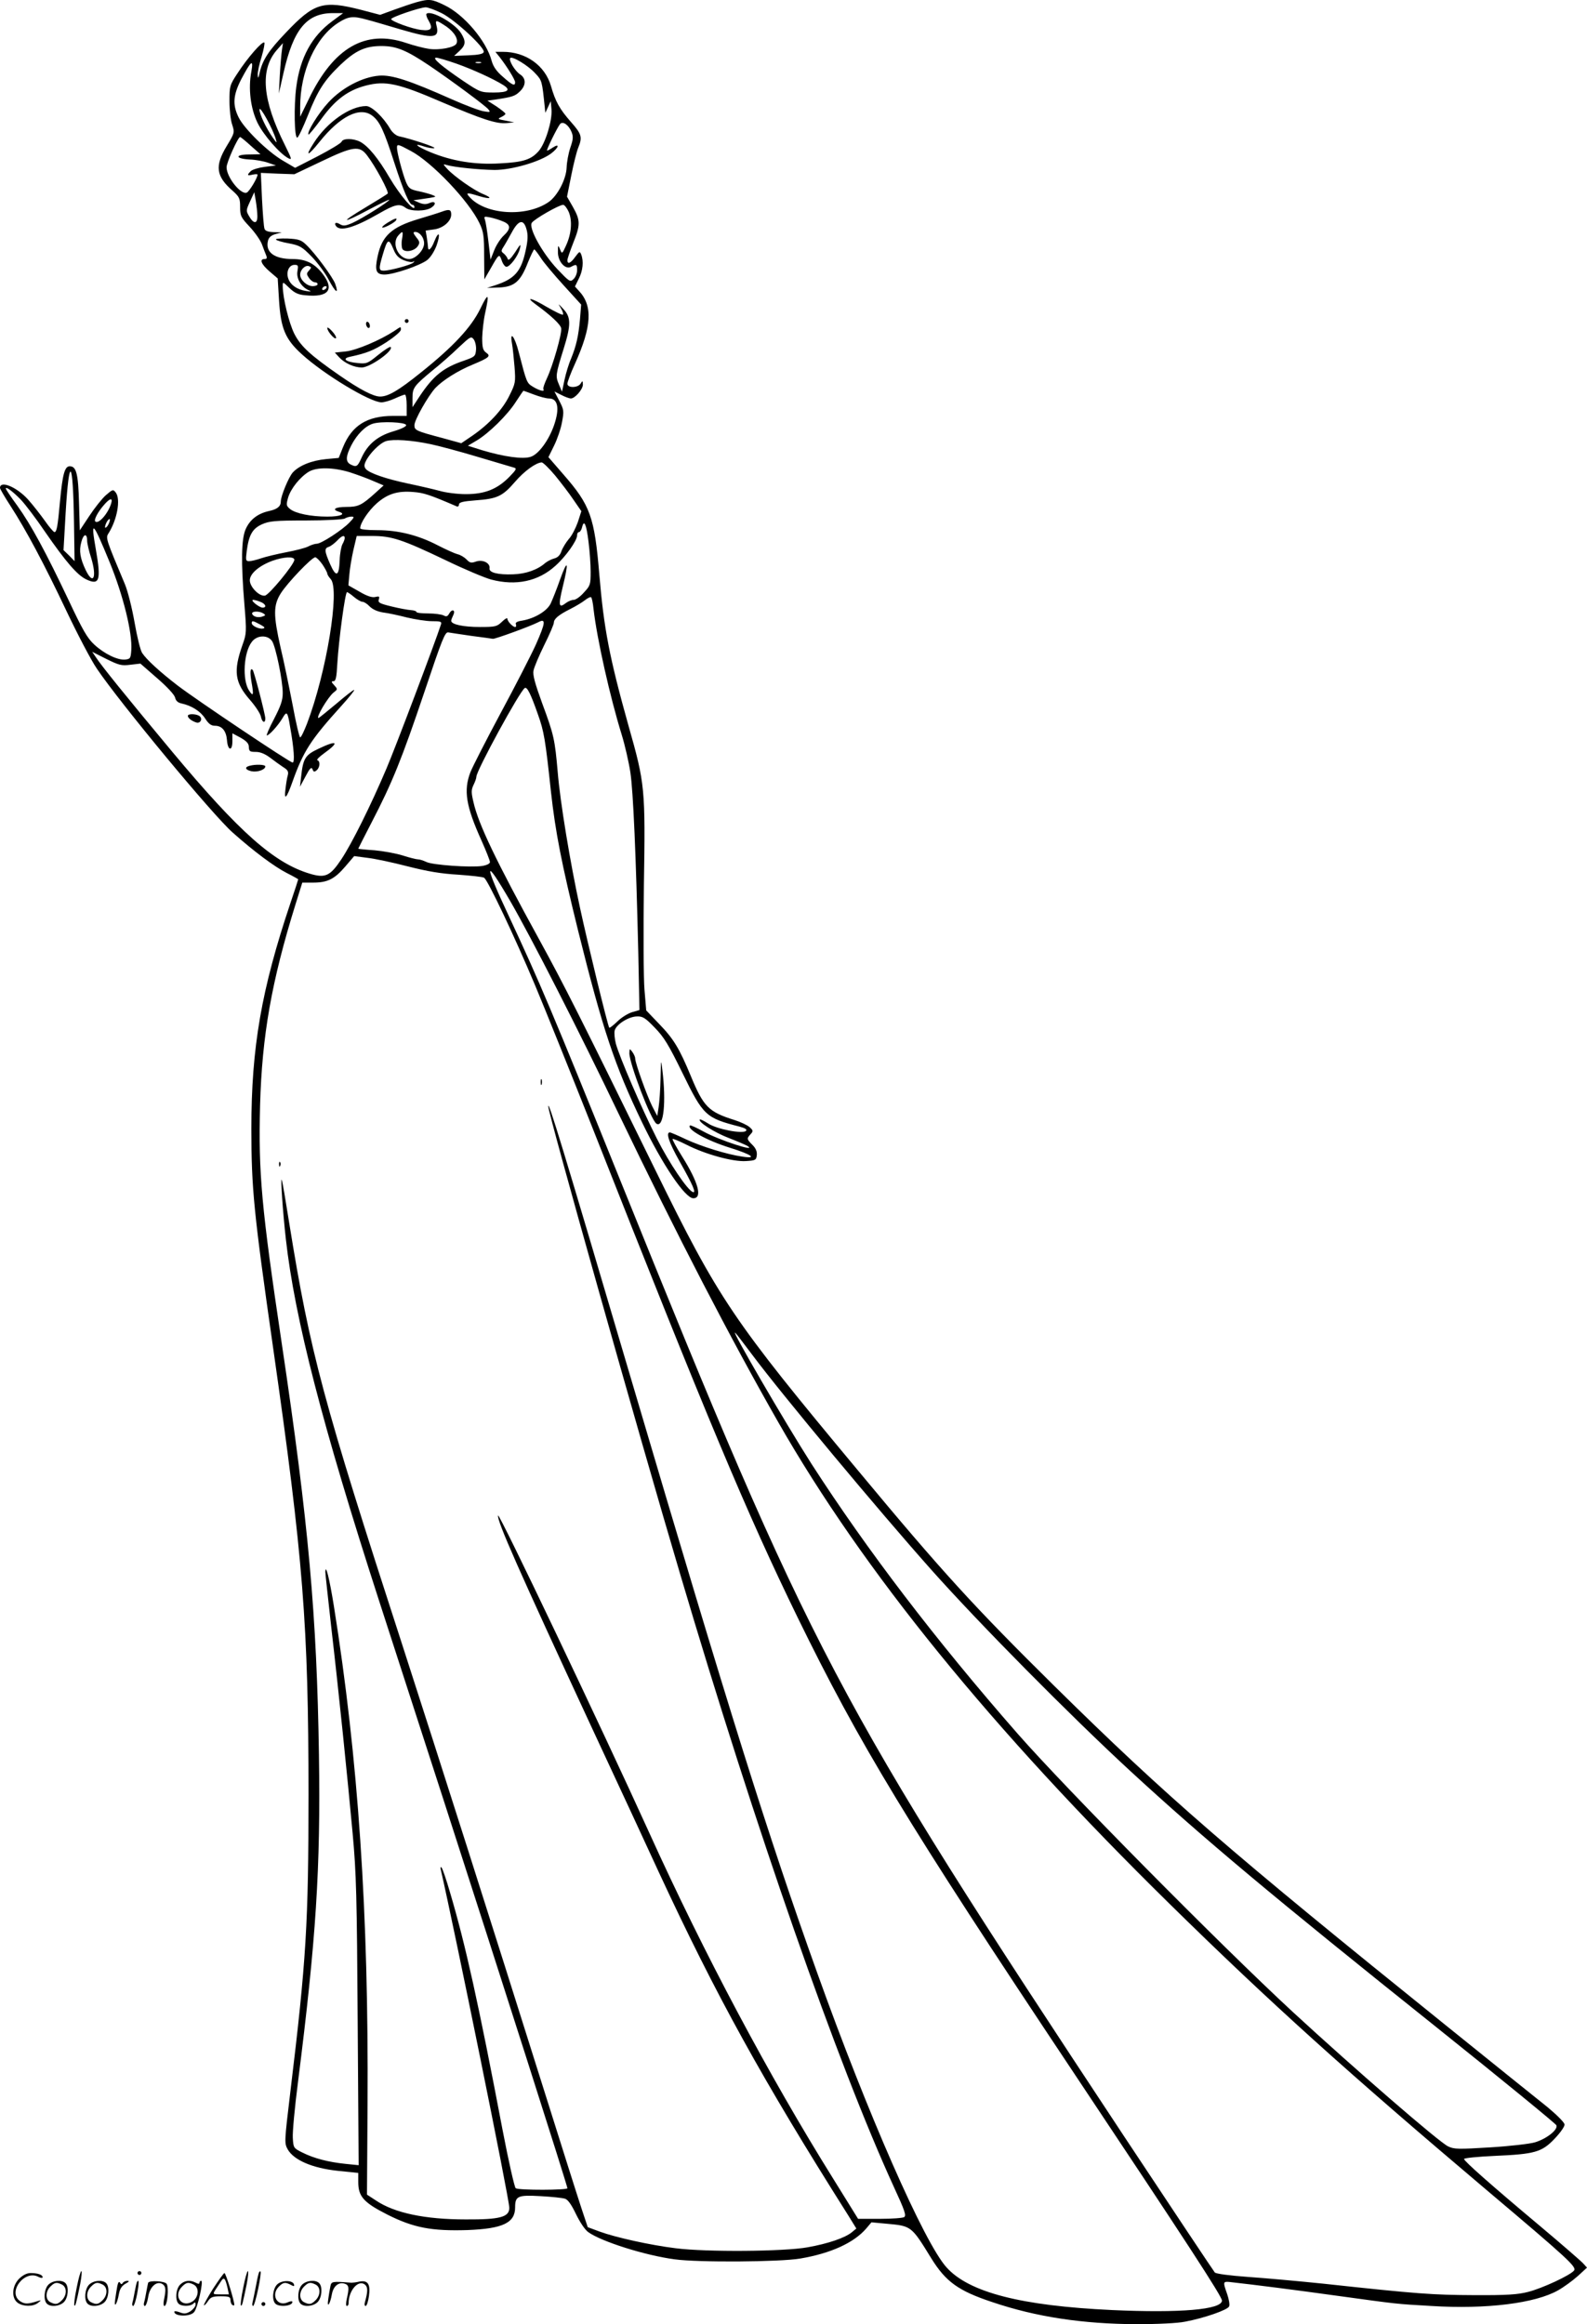 <svg version="1.0" xmlns="http://www.w3.org/2000/svg"
  viewBox="0 0 819.5 1200.123"
 preserveAspectRatio="xMidYMid meet">
<g transform="translate(-1,1200.769) scale(0.1,-0.1)"
fill="#000000" stroke="none">
<path d="M2160 11996 c-25 -7 -77 -25 -116 -39 l-71 -26 -99 26 c-196 50 -242
36 -387 -117 -89 -93 -121 -141 -136 -207 -7 -31 -9 -33 -10 -12 -1 15 8 57
20 94 11 37 17 70 14 73 -10 9 -87 -79 -138 -158 -41 -62 -42 -67 -42 -145 0
-44 6 -99 14 -121 13 -41 13 -42 -28 -110 -63 -104 -56 -157 32 -233 33 -30
37 -38 37 -83 0 -45 4 -53 49 -101 27 -29 56 -70 64 -92 8 -22 18 -48 22 -57
5 -13 3 -18 -9 -18 -28 0 -17 -27 26 -64 l42 -36 7 -115 c9 -143 32 -199 117
-276 115 -105 354 -249 412 -249 14 0 45 9 69 20 24 11 47 20 52 20 5 0 9 -25
9 -55 l0 -55 -70 0 c-134 0 -213 -49 -259 -162 l-22 -55 -65 -6 c-74 -7 -139
-33 -172 -69 -21 -23 -62 -122 -62 -150 0 -25 -18 -40 -60 -49 -59 -13 -99
-44 -121 -93 -23 -50 -25 -171 -7 -389 12 -144 11 -151 -10 -210 -48 -136 -40
-194 40 -285 27 -31 52 -69 55 -84 6 -31 23 -38 23 -10 0 20 -58 243 -65 250
-13 14 -15 -12 -6 -64 12 -66 9 -76 -13 -42 -36 55 -28 198 15 252 27 35 82
36 104 3 19 -29 55 -204 55 -268 0 -38 -10 -66 -45 -134 -25 -47 -41 -85 -37
-85 12 0 57 50 80 88 23 40 27 36 40 -43 20 -112 25 -185 13 -185 -14 0 -496
323 -594 398 -91 70 -161 134 -183 168 -9 13 -26 83 -39 157 -13 74 -35 162
-50 198 -98 233 -100 239 -85 262 45 71 64 176 38 211 -14 18 -16 17 -52 -14
-20 -18 -58 -66 -85 -107 l-49 -74 -4 143 c-4 150 -14 188 -48 188 -26 0 -37
-42 -50 -180 -12 -132 -17 -160 -29 -160 -4 0 -27 26 -49 58 -23 32 -61 81
-86 109 -59 66 -146 102 -146 61 0 -5 25 -48 55 -94 80 -124 172 -296 288
-541 57 -120 127 -254 157 -298 120 -178 598 -755 701 -846 110 -98 216 -177
281 -210 32 -16 58 -31 58 -32 0 -2 -18 -57 -40 -122 -150 -446 -202 -746
-202 -1165 0 -311 13 -437 112 -1130 156 -1090 183 -1434 183 -2310 0 -662
-11 -852 -94 -1537 -31 -259 -31 -262 -13 -295 32 -55 127 -96 257 -110 l107
-11 0 -47 c0 -75 28 -106 150 -168 135 -68 228 -86 415 -80 181 7 245 37 245
117 0 59 14 65 133 58 56 -3 112 -9 124 -13 15 -4 33 -29 57 -79 21 -43 46
-81 64 -94 69 -49 294 -120 445 -140 121 -17 547 -14 650 4 158 27 276 81 340
155 l27 32 75 -7 c132 -12 130 -10 234 -179 75 -121 140 -168 315 -226 227
-77 469 -113 746 -114 106 0 213 5 250 13 97 18 221 61 227 79 4 8 -1 37 -10
63 -22 62 -22 66 11 63 143 -16 338 -41 547 -70 335 -46 309 -43 496 -54 284
-18 538 14 655 81 29 16 75 50 101 73 l48 44 -20 22 c-11 12 -112 100 -224
194 -247 207 -391 334 -391 345 0 5 71 12 158 16 207 9 244 19 310 89 29 30
52 63 51 73 0 10 -38 48 -87 89 -48 38 -285 229 -527 424 -1116 899 -1440
1179 -2019 1750 -418 413 -579 589 -1016 1115 -648 778 -718 882 -1047 1553
-387 789 -468 950 -598 1187 -225 410 -314 596 -340 710 -12 51 -12 63 0 89 8
16 15 35 15 43 0 31 224 442 250 458 12 7 31 -31 68 -137 31 -87 38 -127 67
-398 23 -210 56 -376 140 -717 128 -514 189 -697 330 -990 106 -220 223 -393
265 -393 49 0 26 83 -59 218 -29 46 -50 86 -48 88 2 3 35 -11 73 -30 96 -49
238 -88 305 -84 50 3 54 5 57 30 2 19 -5 36 -22 53 -30 30 -31 33 -10 56 14
15 14 19 -5 36 -12 11 -47 27 -78 37 -134 42 -160 68 -226 228 -59 142 -88
191 -165 270 l-65 68 -9 107 c-5 60 -6 302 -3 538 8 503 6 524 -80 827 -98
350 -127 502 -150 777 -25 300 -47 360 -185 518 l-78 90 29 59 c16 32 35 87
41 121 11 58 10 65 -14 111 l-25 48 36 -18 c19 -10 41 -18 49 -18 21 0 62 47
62 72 -1 20 -2 21 -11 6 -13 -24 -69 -25 -69 -2 0 9 17 55 39 103 87 193 93
300 20 377 l-20 22 20 41 c21 41 26 90 12 125 -7 17 -9 16 -30 -12 -24 -34
-41 -41 -41 -18 0 8 14 48 30 89 38 94 37 117 -1 185 l-31 54 22 110 c12 60
28 124 36 143 22 54 18 70 -37 132 -59 67 -81 106 -104 187 -31 106 -130 176
-248 176 l-39 0 22 -27 c40 -52 80 -117 80 -130 0 -22 -15 -15 -63 28 -33 28
-50 53 -58 82 -27 103 -143 240 -244 288 -66 32 -79 33 -145 15z m132 -57 c69
-35 223 -178 216 -200 -3 -10 -27 -15 -79 -17 l-74 -3 28 26 c32 30 34 49 8
91 -32 52 -157 122 -179 100 -3 -4 2 -20 12 -36 23 -40 13 -53 -38 -47 -48 5
-156 45 -156 56 0 10 147 60 178 61 12 0 50 -14 84 -31z m-568 -42 c-104 -77
-164 -186 -184 -338 -13 -98 -10 -265 5 -262 6 1 30 53 55 115 52 131 85 181
168 261 78 74 128 97 212 97 76 0 128 -21 247 -101 111 -75 288 -206 304 -225
13 -16 11 -17 -23 -11 -21 3 -95 31 -165 62 -218 97 -309 127 -375 122 -87 -7
-192 -62 -262 -138 -52 -56 -113 -155 -103 -166 3 -2 32 34 66 80 72 100 138
149 231 173 101 26 168 11 390 -85 211 -90 284 -114 337 -109 l38 4 -45 9
c-40 7 -42 9 -22 18 12 6 22 13 22 17 0 4 -21 21 -46 38 l-47 30 44 6 c85 13
98 17 123 41 33 31 34 68 1 89 -27 18 -60 74 -50 84 11 11 94 -40 129 -79 35
-37 35 -39 49 -174 l3 -30 14 30 14 30 4 -44 c4 -57 -31 -171 -65 -212 -39
-45 -79 -59 -201 -65 -129 -8 -249 12 -360 58 -74 31 -93 50 -28 28 20 -6 42
-10 49 -7 11 4 -121 48 -183 61 -14 3 -34 19 -45 38 -36 62 -96 118 -124 118
-84 0 -203 -84 -271 -191 -47 -73 -31 -70 29 5 108 135 211 186 275 135 37
-29 59 -76 112 -241 49 -151 78 -218 94 -218 6 0 10 -5 10 -12 0 -26 -75 62
-127 150 -60 103 -112 166 -154 188 -36 18 -88 18 -95 0 -3 -8 -58 -41 -123
-75 l-117 -60 -63 37 c-80 47 -201 166 -229 224 -32 65 -28 114 13 195 52 98
65 109 53 41 -17 -88 -4 -191 32 -265 31 -63 114 -158 158 -182 21 -11 19 -5
-16 66 -118 235 -131 392 -41 494 l30 34 -5 -35 c-3 -19 -8 -78 -11 -130 l-5
-95 24 106 c51 226 120 309 255 309 l53 0 -58 -43z m181 9 c28 -7 105 -30 173
-50 171 -50 203 -47 186 20 -8 31 -2 30 52 -6 42 -30 63 -67 50 -89 -12 -19
-87 -33 -139 -26 -28 4 -82 18 -120 31 -210 71 -375 -24 -503 -291 l-44 -90 0
50 c0 185 80 361 198 436 52 33 76 35 147 15z m462 -227 c82 -29 190 -78 241
-110 42 -26 26 -39 -47 -39 -68 0 -71 1 -158 59 -112 76 -164 120 -141 121 9
0 56 -14 105 -31z m126 4 c-7 -2 -19 -2 -25 0 -7 3 -2 5 12 5 14 0 19 -2 13
-5z m-1059 -393 c7 -23 6 -23 -14 5 -36 51 -70 123 -70 147 1 24 70 -102 84
-152z m1527 37 c10 -24 9 -39 -6 -82 -10 -30 -18 -75 -19 -102 -2 -61 -48
-149 -95 -180 -116 -78 -324 -64 -405 26 -23 25 -17 26 48 6 60 -18 73 -11 20
11 -47 19 -149 91 -184 129 -23 25 -23 27 -5 21 39 -12 170 -25 249 -26 90 0
237 43 293 86 38 29 45 54 8 30 -13 -9 -27 -16 -30 -16 -6 0 52 118 67 137 14
17 44 -4 59 -40z m-1656 -72 l50 -44 -58 -1 c-76 0 -73 -22 3 -26 30 -1 73 -9
95 -17 l40 -14 -58 -7 c-31 -4 -64 -14 -72 -22 -21 -21 -19 -25 10 -18 14 3
25 3 25 0 0 -17 -43 -88 -56 -93 -31 -12 -104 80 -104 131 0 25 59 156 70 156
3 0 28 -20 55 -45z m825 -26 c110 -58 302 -260 356 -374 21 -44 24 -65 24
-170 l1 -120 33 57 c43 76 44 77 57 40 6 -18 17 -32 24 -32 19 0 62 58 70 95
6 26 2 23 -25 -20 -22 -33 -35 -45 -38 -35 -2 8 -12 21 -20 28 -15 11 -15 15
-2 35 8 12 27 46 43 75 35 65 61 70 76 15 8 -28 7 -56 -4 -106 -23 -110 -56
-149 -157 -182 l-43 -14 63 2 c79 4 110 31 148 129 15 37 30 68 33 68 3 -1 18
-20 33 -43 14 -23 68 -87 118 -142 l91 -100 -6 -75 c-8 -89 -19 -137 -46 -204
-12 -27 -27 -77 -34 -110 l-13 -61 -16 38 c-18 42 -17 50 25 185 38 122 38
162 -2 204 -28 30 -29 31 -13 5 9 -15 14 -30 11 -34 -4 -3 -41 15 -84 40 -77
46 -114 55 -58 14 81 -59 130 -105 133 -125 4 -28 -43 -192 -73 -256 -13 -28
-22 -53 -19 -58 9 -15 -20 -8 -53 12 -33 20 -33 20 -74 178 -21 83 -48 116
-35 45 4 -21 9 -75 13 -120 6 -79 5 -85 -27 -149 -35 -72 -106 -148 -192 -207
l-56 -38 -98 27 c-136 36 -144 40 -144 66 0 27 70 150 108 192 37 39 115 89
193 121 86 36 95 44 69 62 -16 12 -20 25 -20 76 1 34 7 91 15 127 23 105 17
110 -25 23 -47 -96 -140 -196 -308 -330 -113 -91 -167 -123 -209 -123 -35 0
-104 36 -208 108 -153 106 -203 152 -236 218 -27 55 -58 181 -59 243 0 25 0
25 34 -8 27 -26 46 -35 83 -38 118 -12 151 28 91 108 -42 56 -88 79 -156 79
-95 0 -143 35 -128 95 4 17 17 28 39 34 l32 9 -41 1 c-29 1 -44 6 -48 17 -4
10 -9 78 -13 153 l-6 136 87 -4 86 -3 139 66 c165 79 197 83 236 32 44 -57
115 -190 107 -198 -4 -4 -57 -37 -117 -73 -134 -80 -121 -85 21 -9 57 30 104
53 104 50 0 -9 -140 -97 -189 -119 -36 -16 -48 -17 -64 -8 -20 13 -33 9 -23
-7 20 -32 94 -11 221 62 85 49 108 54 139 31 26 -20 106 -19 134 1 28 19 20
37 -11 23 -16 -7 -31 -7 -52 2 l-30 13 25 3 c14 2 41 6 60 9 34 6 35 6 10 16
-14 5 -46 14 -72 19 -41 9 -48 15 -62 48 -18 45 -46 152 -46 175 0 21 3 21 70
-15z m-791 -336 c1 -42 -19 -43 -42 -3 -17 29 -17 31 4 77 l22 48 8 -45 c4
-25 8 -60 8 -77z m1608 20 c19 -46 14 -112 -14 -173 -20 -44 -21 -45 -31 -20
-10 24 -11 23 -11 -13 -1 -49 38 -94 68 -77 28 15 31 13 31 -18 0 -16 -8 -36
-19 -46 -17 -16 -21 -13 -83 52 -78 83 -149 212 -132 239 12 19 141 93 162 93
7 0 20 -17 29 -37z m-339 -49 c40 -16 41 -38 2 -74 -16 -15 -38 -49 -48 -75
l-19 -48 -11 94 c-6 52 -14 102 -18 113 -6 16 -3 17 27 11 19 -4 49 -13 67
-21z m-1062 -257 c-7 -37 19 -81 58 -98 16 -7 14 -8 -13 -4 -46 7 -80 30 -92
63 -13 35 3 72 32 72 19 0 20 -4 15 -33z m60 4 c-14 -15 -14 -19 0 -39 8 -12
22 -22 30 -22 8 0 14 -4 14 -10 0 -5 -11 -10 -25 -10 -30 0 -65 32 -65 59 0
26 27 52 46 44 13 -5 13 -7 0 -22z m89 -91 c-3 -5 -11 -10 -16 -10 -6 0 -7 5
-4 10 3 6 11 10 16 10 6 0 7 -4 4 -10z m773 -320 c-3 -32 -6 -35 -63 -55 -106
-36 -158 -78 -229 -185 l-36 -55 0 47 c0 53 7 63 105 144 39 31 99 84 134 118
61 57 64 59 78 40 7 -10 13 -35 11 -54z m300 -230 c29 -11 63 -20 77 -20 46 0
56 -51 26 -138 -27 -78 -80 -150 -120 -163 -40 -14 -139 0 -252 34 l-73 23 44
26 c63 37 161 133 204 201 20 31 38 57 39 57 1 0 26 -9 55 -20z m-661 -157 c3
-7 -23 -20 -67 -33 -81 -24 -132 -67 -164 -138 -20 -45 -26 -48 -57 -32 -25
14 -24 41 5 98 29 56 72 100 112 112 42 13 167 8 171 -7z m127 -99 c39 -8 148
-37 241 -65 94 -28 178 -53 189 -56 16 -4 12 -11 -24 -48 -63 -64 -127 -89
-225 -89 -44 0 -105 8 -135 17 -30 8 -102 25 -160 37 -118 25 -202 54 -221 76
-9 11 -9 21 -1 38 19 41 73 96 106 106 37 11 131 5 230 -16z m642 -161 c31
-38 74 -94 96 -127 l40 -58 -18 -56 c-11 -31 -31 -71 -47 -88 -15 -18 -32 -46
-38 -63 -7 -21 -20 -33 -37 -37 -15 -4 -36 -15 -47 -24 -40 -35 -100 -56 -165
-58 -79 -3 -126 9 -122 31 4 27 -35 47 -70 35 -25 -9 -32 -7 -49 11 -11 11
-32 24 -47 27 -15 4 -61 25 -102 46 -100 52 -203 78 -312 78 -54 0 -88 4 -88
10 0 27 43 91 86 129 56 49 108 65 189 58 53 -4 84 -14 223 -74 6 -3 12 1 12
9 0 12 20 17 86 22 112 8 139 21 203 95 49 57 108 99 138 101 7 0 38 -30 69
-67z m-1060 16 c37 -12 92 -32 121 -45 l54 -23 -43 -39 c-71 -64 -88 -72 -150
-72 -57 0 -77 -13 -38 -25 39 -12 8 -25 -60 -25 -85 0 -163 16 -192 39 -20 17
-21 21 -10 60 14 46 61 105 107 133 41 24 125 23 211 -3z m-1424 -256 l3 -203
-28 29 -29 28 11 193 c18 301 38 279 43 -47z m-275 115 c23 -24 80 -99 126
-167 108 -156 166 -223 212 -245 69 -33 78 -5 50 154 -28 159 -17 149 71 -65
70 -171 118 -365 112 -454 -3 -42 -5 -46 -30 -49 -39 -5 -109 29 -161 77 -36
33 -60 75 -132 228 -117 247 -194 390 -266 490 -33 45 -59 84 -59 88 0 12 36
-15 77 -57z m467 -20 c-16 -53 -66 -109 -82 -93 -8 8 12 47 43 83 31 37 49 42
39 10z m1231 -98 c-37 -39 -146 -110 -169 -110 -9 0 -29 -6 -44 -14 -15 -8
-66 -21 -114 -30 -47 -9 -105 -23 -129 -31 -23 -8 -51 -15 -62 -15 -18 0 -19
4 -13 52 11 84 30 116 78 138 38 17 67 20 228 20 102 0 192 5 200 10 8 5 24
10 34 10 17 0 16 -4 -9 -30z m-1245 -10 c-6 -12 -14 -19 -17 -17 -2 3 1 15 7
27 6 12 14 19 17 17 2 -3 -1 -15 -7 -27z m2479 -90 c6 -46 11 -116 11 -155 0
-66 -2 -72 -35 -107 -18 -21 -42 -38 -53 -38 -10 0 -27 -7 -38 -15 -39 -30
-42 -17 -18 83 32 130 26 148 -14 37 -17 -49 -40 -106 -49 -125 -20 -39 -83
-76 -146 -87 -27 -4 -37 -10 -33 -19 3 -8 1 -14 -4 -14 -12 0 -40 29 -40 43 0
6 -13 -1 -28 -16 -26 -25 -34 -27 -114 -27 -85 0 -148 13 -148 32 0 5 5 18 10
28 6 12 7 21 1 25 -6 3 -15 -4 -21 -15 -9 -16 -15 -18 -30 -10 -10 5 -46 10
-79 10 -34 0 -61 3 -61 8 0 4 -12 8 -27 9 -16 1 -61 9 -101 19 -62 15 -71 20
-66 36 5 16 2 18 -18 13 -16 -4 -42 4 -81 27 l-58 33 5 55 c2 30 12 88 21 128
l17 72 79 0 c101 0 154 -17 380 -125 97 -47 202 -91 235 -100 129 -34 244 -9
332 71 53 47 112 130 112 157 0 10 4 17 10 17 5 0 13 12 16 26 10 41 22 15 33
-76z m-2589 5 c0 -12 9 -53 21 -89 30 -99 11 -143 -28 -63 -29 61 -36 100 -23
146 11 43 30 47 30 6z m1330 14 c0 -6 -5 -20 -12 -32 -6 -12 -13 -48 -14 -81
-3 -85 -18 -92 -49 -22 -30 68 -31 83 -7 90 11 4 29 18 42 31 25 27 40 32 40
14z m-260 -112 c0 -23 -131 -182 -152 -185 -29 -5 -78 45 -78 79 0 35 49 76
117 101 59 21 113 23 113 5z m145 -24 c14 -21 25 -42 25 -47 0 -5 8 -18 18
-29 48 -54 -22 -482 -123 -747 -15 -38 -30 -70 -35 -70 -4 0 -22 75 -39 168
-18 92 -45 225 -62 295 -38 169 -38 219 1 281 35 55 160 186 178 186 6 0 23
-17 37 -37z m163 -168 c17 -14 36 -25 44 -25 8 0 25 -11 37 -24 15 -15 39 -26
69 -31 26 -3 81 -15 124 -26 42 -10 100 -19 128 -19 45 0 52 -2 47 -17 -29
-90 -236 -638 -281 -743 -82 -193 -178 -386 -233 -469 -58 -87 -83 -99 -163
-75 -184 55 -363 213 -710 629 -244 293 -368 447 -395 489 l-19 28 73 -37 c65
-32 78 -36 124 -30 l52 6 86 -75 c51 -44 89 -85 93 -100 4 -18 15 -27 34 -31
51 -11 97 -40 121 -77 18 -28 31 -38 51 -38 36 0 58 -26 62 -74 4 -55 28 -60
28 -6 l0 41 43 -23 c31 -18 42 -30 42 -48 1 -22 5 -25 36 -25 23 0 47 -10 74
-30 22 -17 53 -39 68 -49 23 -14 28 -23 23 -42 -4 -13 -9 -45 -12 -72 -8 -61
6 -47 36 38 57 160 95 218 254 394 38 42 67 78 65 81 -3 2 -44 -30 -92 -71
-49 -41 -90 -74 -92 -74 -16 0 49 109 78 132 21 16 21 17 3 37 -16 17 -16 21
-4 21 12 0 16 19 20 93 7 117 40 367 50 367 3 0 20 -11 36 -25z m1237 -63 c18
-155 85 -453 145 -647 17 -55 37 -143 45 -195 15 -99 29 -427 41 -932 l6 -296
-38 -11 c-20 -6 -55 -27 -76 -48 -21 -20 -40 -35 -42 -32 -7 7 -112 438 -151
619 -51 235 -102 543 -115 700 -15 170 -19 191 -81 358 -36 99 -49 145 -44
167 3 17 28 76 55 131 28 56 50 108 50 116 0 20 25 41 85 71 28 14 61 34 75
45 14 11 28 18 32 16 4 -2 10 -30 13 -62z m-1721 38 c28 -10 35 -30 12 -30
-17 0 -66 39 -49 40 6 0 23 -4 37 -10z m16 -60 c12 -8 12 -10 -2 -15 -23 -9
-50 -3 -56 13 -4 14 36 16 58 2z m1407 -161 c-25 -55 -107 -215 -182 -354 -75
-140 -145 -277 -156 -305 -36 -94 -23 -175 57 -352 24 -54 44 -104 44 -112 0
-8 -16 -16 -40 -20 -59 -9 -260 5 -289 21 -15 7 -33 13 -42 13 -9 0 -45 9 -79
20 -35 11 -101 23 -146 27 -46 3 -84 7 -84 8 0 1 31 63 69 136 107 206 156
328 271 669 94 280 108 315 125 312 11 -2 65 -10 120 -18 55 -7 105 -14 110
-15 11 -2 197 66 235 86 40 21 37 -3 -13 -116z m-1424 104 c24 -13 28 -18 15
-21 -20 -4 -58 14 -58 28 0 14 6 13 43 -7z m762 -1249 c102 -26 173 -38 261
-43 66 -5 127 -11 134 -16 19 -12 156 -300 263 -555 52 -124 183 -450 292
-725 602 -1526 802 -2002 1064 -2540 320 -655 563 -1056 1425 -2350 587 -881
766 -1156 766 -1177 0 -47 -216 -65 -568 -49 -469 22 -738 91 -854 220 -116
128 -409 797 -668 1521 -256 715 -451 1339 -955 3046 -366 1240 -433 1459
-434 1429 -2 -29 468 -1698 681 -2415 390 -1319 812 -2529 1105 -3168 54 -117
64 -145 52 -153 -8 -5 -64 -9 -126 -9 l-112 0 -129 208 c-330 529 -666 1160
-950 1787 -251 553 -775 1652 -780 1637 -8 -24 109 -287 479 -1085 144 -309
302 -650 351 -757 296 -638 535 -1071 978 -1772 l42 -68 -23 -19 c-35 -29
-122 -59 -229 -78 -120 -22 -523 -25 -680 -5 -131 16 -311 56 -393 86 l-62 23
-33 99 c-18 54 -105 329 -193 609 -280 890 -532 1681 -732 2300 -410 1264
-475 1505 -583 2174 -19 119 -36 221 -39 226 -7 17 5 -162 21 -305 46 -411
189 -964 482 -1870 44 -135 194 -600 335 -1035 292 -904 637 -1984 637 -1997
0 -10 -250 -11 -267 0 -6 4 -37 140 -68 302 -124 652 -191 955 -271 1225 -19
66 -39 124 -44 129 -5 5 -7 1 -4 -10 71 -309 354 -1701 354 -1747 0 -48 -48
-61 -225 -60 -210 0 -368 33 -464 98 l-46 30 3 465 c6 993 -48 1785 -174 2575
-23 143 -43 222 -44 175 0 -9 14 -135 30 -280 40 -345 84 -776 111 -1070 19
-206 22 -326 26 -974 l5 -739 -69 7 c-87 9 -161 28 -221 58 -46 23 -47 24 -50
76 -2 29 10 159 27 290 93 735 117 1102 108 1687 -11 720 -53 1193 -192 2125
-105 703 -121 879 -112 1230 10 360 59 639 183 1038 l35 112 55 0 c75 0 111
18 166 82 l47 55 68 -9 c37 -4 131 -24 208 -44z m529 -178 c108 -187 354 -668
566 -1111 294 -612 574 -1153 818 -1580 440 -771 1102 -1585 2023 -2490 518
-509 920 -871 1634 -1475 424 -358 468 -399 453 -417 -20 -25 -165 -92 -236
-110 -53 -14 -110 -18 -282 -17 -211 1 -287 6 -775 59 -126 13 -302 29 -390
35 -96 7 -165 16 -172 23 -6 7 -218 325 -471 707 -1503 2275 -1600 2460 -2602
4940 -354 877 -413 1015 -570 1352 -133 283 -131 316 4 84z m747 -655 c48 -49
72 -89 143 -234 108 -221 120 -232 295 -277 30 -8 40 -15 33 -22 -17 -17 -151
9 -195 38 -22 14 -41 23 -43 21 -12 -12 76 -68 150 -96 44 -17 88 -36 96 -41
54 -35 -146 30 -226 74 -36 20 -69 35 -71 32 -19 -19 86 -78 209 -116 109 -34
141 -57 62 -45 -79 11 -214 53 -293 90 -40 19 -77 35 -82 35 -22 0 -5 -51 50
-149 70 -124 87 -165 69 -159 -27 9 -122 149 -187 278 -76 150 -193 421 -211
489 -6 24 -9 54 -6 67 8 32 73 73 116 73 29 1 43 -8 91 -58z m504 -1690 c156
-209 655 -807 922 -1107 252 -283 717 -753 1028 -1040 382 -352 742 -653 1578
-1321 340 -272 621 -502 624 -510 9 -23 -51 -70 -111 -88 -27 -8 -131 -20
-231 -26 -163 -10 -186 -10 -217 5 -47 22 -484 401 -803 695 -373 345 -1172
1153 -1420 1436 -423 483 -778 949 -1063 1391 -140 219 -426 711 -395 679 6
-5 45 -57 88 -114z M2290 10914 c-19 -7 -74 -24 -121 -38 -137 -41 -187 -87
-209 -192 -16 -74 -8 -94 36 -94 47 0 181 46 219 74 18 14 37 44 49 75 22 62
13 82 -11 23 -15 -40 -33 -56 -33 -29 0 6 -3 28 -6 48 l-6 36 43 6 c47 6 89
42 89 77 0 26 -10 29 -50 14z m-204 -141 c-4 -21 -2 -44 2 -51 13 -20 62 -11
79 14 12 18 11 24 -8 47 -16 21 -17 27 -5 27 23 0 46 -29 46 -59 0 -35 -44
-81 -77 -81 -56 0 -93 81 -56 122 23 26 26 23 19 -19z m-44 -53 c12 -30 26
-45 53 -56 20 -8 41 -12 48 -8 8 5 9 4 2 -4 -11 -12 -121 -42 -154 -42 -25 0
-26 10 -5 81 25 85 31 88 56 29z M2012 10858 c-18 -11 -31 -22 -28 -25 5 -6
63 24 71 37 9 15 -6 11 -43 -12z M1435 10771 c2 -5 33 -14 67 -20 57 -11 68
-18 118 -69 30 -31 70 -85 88 -120 35 -66 53 -77 33 -20 -13 35 -102 156 -150
202 -26 25 -39 29 -96 32 -36 1 -63 -1 -60 -5z M2100 10350 c0 -5 5 -10 10
-10 6 0 10 5 10 10 0 6 -4 10 -10 10 -5 0 -10 -4 -10 -10z M1900 10336 c0 -8
5 -18 10 -21 6 -3 10 1 10 9 0 8 -4 18 -10 21 -5 3 -10 -1 -10 -9z M1700
10314 c0 -17 37 -60 45 -53 3 4 -5 20 -19 35 -14 16 -26 24 -26 18z M2045
10298 c-72 -47 -194 -99 -249 -105 l-57 -6 23 -25 c28 -30 77 -52 116 -52 43
0 167 88 149 106 -3 3 -32 -15 -64 -41 -54 -44 -60 -47 -106 -42 -60 5 -83 23
-41 32 88 19 123 33 190 76 41 27 74 55 74 64 0 18 2 18 -35 -7z M980 8311 c0
-11 19 -26 43 -34 22 -8 36 21 16 34 -18 11 -59 12 -59 0z M1654 8141 c-68
-32 -79 -50 -89 -144 l-6 -52 29 54 c22 42 30 50 36 36 5 -14 9 -15 21 -5 17
14 20 47 4 52 -6 2 10 18 35 36 82 59 68 70 -30 23z M1298 8053 c-27 -7 -21
-21 11 -28 30 -6 71 8 71 25 0 10 -50 12 -82 3z M2802 6420 c0 -14 2 -19 5
-12 2 6 2 18 0 25 -3 6 -5 1 -5 -13z M1451 5994 c0 -11 3 -14 6 -6 3 7 2 16
-1 19 -3 4 -6 -2 -5 -13z M3260 6569 c0 -54 112 -347 140 -364 37 -23 51 111
30 280 -7 56 -7 53 -9 -45 -1 -58 -6 -125 -10 -150 l-7 -45 -26 50 c-27 54
-88 223 -88 247 0 8 -7 23 -15 34 -14 18 -14 18 -15 -7z M406 194 c-10 -47
-15 -88 -12 -91 5 -6 9 7 30 110 7 37 10 67 6 67 -4 0 -15 -39 -24 -86z M720
270 c0 -5 5 -10 10 -10 6 0 10 5 10 10 0 6 -4 10 -10 10 -5 0 -10 -4 -10 -10z
M1266 194 c-10 -47 -15 -88 -12 -91 5 -6 9 7 30 110 7 37 10 67 6 67 -4 0 -15
-39 -24 -86z M1346 269 c-3 -8 -10 -41 -16 -74 -6 -33 -14 -68 -16 -77 -3 -10
-1 -18 3 -18 10 0 46 171 38 178 -2 3 -7 -1 -9 -9z M109 241 c-38 -38 -41
-101 -7 -125 29 -20 79 -20 104 0 18 14 18 15 1 10 -53 -17 -69 -17 -92 -2
-69 45 21 166 94 126 12 -6 21 -7 21 -1 0 12 -25 21 -62 21 -19 0 -39 -10 -59
-29z M1110 189 c-28 -45 -49 -83 -47 -85 2 -3 12 7 21 21 14 21 24 25 66 25
43 0 50 -3 50 -19 0 -11 5 -23 10 -26 6 -3 10 -3 10 1 0 20 -44 164 -51 164
-4 0 -30 -37 -59 -81z m75 4 l7 -33 -42 0 c-42 0 -42 0 -28 23 8 12 21 32 29
44 15 25 22 18 34 -34z M260 210 c-22 -22 -27 -79 -8 -98 19 -19 66 -14 88 8
22 22 27 79 8 98 -19 19 -66 14 -88 -8z m71 0 c25 -14 25 -54 -1 -80 -23 -23
-33 -24 -61 -10 -25 14 -25 54 1 80 23 23 33 24 61 10z M470 210 c-22 -22 -27
-79 -8 -98 19 -19 66 -14 88 8 22 22 27 79 8 98 -19 19 -66 14 -88 -8z m71 0
c25 -14 25 -54 -1 -80 -23 -23 -33 -24 -61 -10 -25 14 -25 54 1 80 23 23 33
24 61 10z M616 204 c-3 -16 -8 -47 -11 -69 -8 -51 10 -26 19 27 5 27 15 42 34
53 18 10 22 14 10 15 -9 0 -20 -5 -24 -11 -5 -8 -9 -8 -14 1 -5 8 -10 3 -14
-16z M717 223 c-2 -4 -7 -26 -11 -48 -4 -22 -9 -48 -12 -57 -3 -10 -1 -18 4
-18 4 0 14 28 20 62 11 58 10 81 -1 61z M775 220 c-1 -3 -5 -23 -9 -45 -4 -22
-9 -48 -12 -57 -3 -10 -1 -18 4 -18 5 0 13 20 17 45 7 53 44 87 74 68 17 -11
19 -28 8 -80 -4 -18 -3 -33 2 -33 16 0 24 99 11 115 -12 14 -87 18 -95 5z
M940 210 c-22 -22 -27 -79 -8 -98 15 -15 61 -15 76 0 9 9 12 8 12 -5 0 -9 -12
-24 -26 -34 -21 -13 -32 -15 -55 -6 -16 6 -29 8 -29 3 0 -24 81 -27 102 -2 18
19 50 162 37 162 -5 0 -9 -5 -9 -10 0 -7 -6 -7 -19 0 -30 16 -59 12 -81 -10z
m71 0 c29 -16 25 -65 -6 -86 -56 -37 -103 28 -55 76 23 23 33 24 61 10z M1441
211 c-23 -23 -28 -80 -9 -99 19 -19 88 -13 88 9 0 5 -11 4 -24 -2 -54 -25 -89
38 -46 81 23 23 33 24 62 9 16 -9 19 -8 16 3 -8 22 -64 22 -87 -1z M1570 210
c-22 -22 -27 -79 -8 -98 19 -19 66 -14 88 8 22 22 27 79 8 98 -19 19 -66 14
-88 -8z m71 0 c25 -14 25 -54 -1 -80 -23 -23 -33 -24 -61 -10 -25 14 -25 54 1
80 23 23 33 24 61 10z M1716 201 c-3 -14 -8 -44 -11 -66 -8 -51 10 -26 19 27
8 41 35 63 66 53 22 -7 24 -21 11 -77 -5 -22 -5 -38 0 -38 5 0 9 6 9 13 0 68
51 125 85 97 15 -13 15 -35 -1 -92 -3 -10 -1 -18 4 -18 6 0 13 23 17 50 9 63
-5 84 -49 76 -17 -4 -35 -6 -41 -6 -101 8 -104 7 -109 -19z M1360 110 c0 -5 5
-10 10 -10 6 0 10 5 10 10 0 6 -4 10 -10 10 -5 0 -10 -4 -10 -10z"/>
</g>
</svg>
